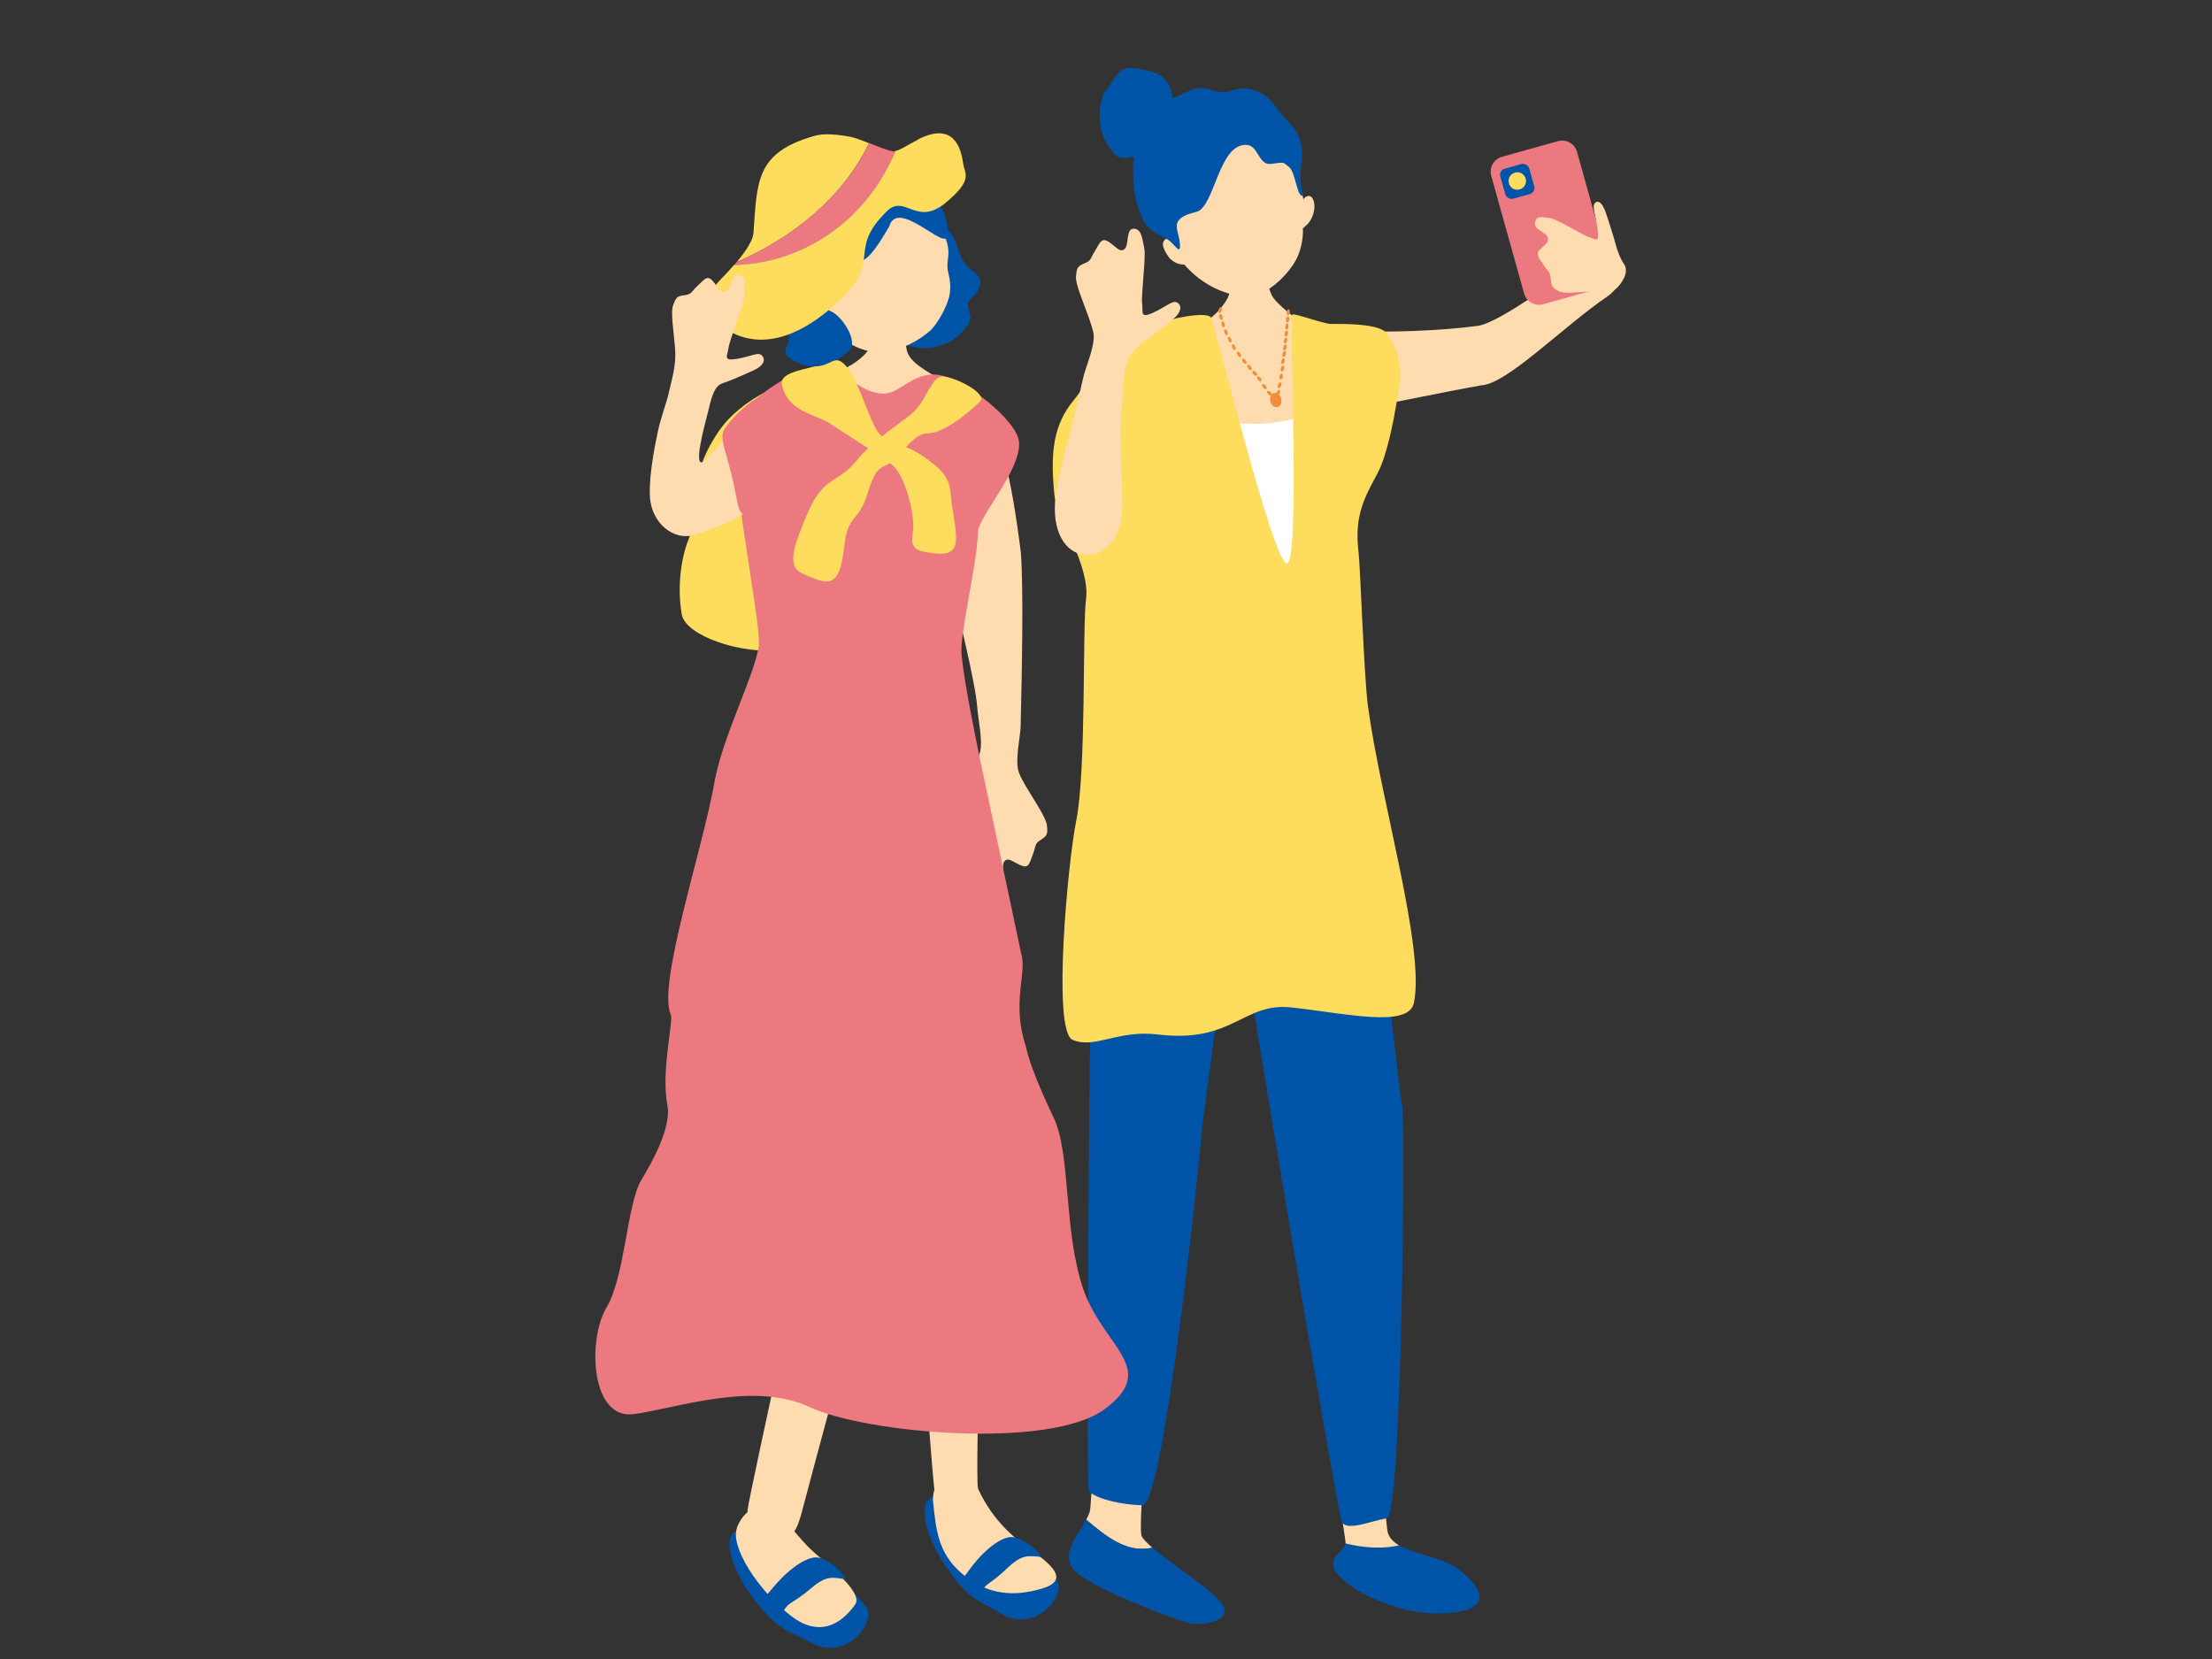 <svg height="84" viewBox="0 0 112 84" width="112" xmlns="http://www.w3.org/2000/svg"><rect x="0" y="0" width="112" height="84" fill="#333333" stroke="none"/><g fill="#ffdbb0"><path d="m80.41 13.06c-1.04.71-4.46 3.29-5.59 3.44-2.05.27-4.37.32-6.52.28-1.58-.04-.03 3.03.05 3.35.05.92 2.14.18 6.66-.62 1.3-.07 4.15-2.99 6.39-4.51.24-.16.84-.78.79-1.1-.02-.08-.17-.74-.46-.9-.73-.3-.87-.23-1.31.07z"/><path d="m64.1 13.72c-.1 0-1.47.1-1.6.09-.05.22-.21 1.04-.35 1.3-.23.42-.6.83-1.05 1.14-.47.33-1.47 1.06-1.42 1.6 0 .76.07 3.56.1 3.82.21 1.71 3.36 1.71 4.06 1.69 2.65-.09 4.49-.89 4.56-3.4-.14-1.05-.98-2.39-2.26-3.44-.33-.27-1.56-1.1-1.78-1.64-.16-.37-.25-1.01-.25-1.16z"/><path d="m55 76.94c.07-.13.13-.25.17-.37.26-.81.48-18.77.62-19.32 0 0 3.67-.22 3.64.59s-1.98 19.25-1.62 19.95c.08.15.28.35.54.58-1.29.29-2.34-.56-3.35-1.42z"/></g><path d="m55 76.94c1.01.86 2.06 1.72 3.35 1.42.94.81 2.77 1.98 3.43 2.73.84.96-.88 1.29-1.65 1.07s-4.89-1.73-5.73-2.65c-.73-.79.17-1.79.6-2.57z" fill="#0054a7"/><path d="m70.84 78.25c.8.46 2.2.6 2.99 1.19 1.07.81 1.98 2.06-.55 2.24s-5.07-1.25-5.62-2.06c-.54-.79.43-1.05.47-1.48.9.22 1.83.29 2.71.1z" fill="#0054a7"/><path d="m65.09 56.96s4-1.14 4.11-.7.77 20.28 1.07 21.34c.08.28.29.48.57.65-.87.19-1.81.12-2.71-.1 0 0 0-.02 0-.03 0-.44-3.27-20.5-3.05-21.16z" fill="#ffdbb0"/><path d="m55.55 36.67c-.33.44-.58 38.37-.43 38.77s1.67.77 2.73.77 2.85-17.02 2.97-18.6c.11-1.46 1.51-11.06 1.51-11.43s.29-1.47.48.51c.18 1.98 4.9 29.79 5.12 30.34s1.52-.04 2.29-.15.93-20.13.78-20.79-2.02-18.08-2.31-18.41-13.14-1.04-13.14-1.04z" fill="#0054a7"/><path d="m59.26 12.07c-.85-2.19-.99-5.1 1.71-5.97s4.45 1.71 5.03 3.99c.09-.17.39-.3.51.07.06.17.07.48-.06.8-.15.36-.35.48-.48.6.03.61-.15 1.23-.35 1.6-.28.54-1.08 1.46-1.95 1.76-.7.25-1.78-.1-2.39-.45-.58-.33-.98-.69-1.31-1.07-.17-.02-.36 0-.67-.25-.14-.11-.41-.54-.42-.77 0-.29.29-.36.38-.31z" fill="#ffdbb0"/><path d="m62.26 4.62c-.3.12-.81-.02-1.14-.12-.59-.18-1.2.27-1.81.51-.62.24-1.27 1.44-1.47 1.71-.54.75-.51 1.91-.42 2.85.05.49.31 1.35.56 1.75s.82.62 1.16.82c.34.21.66.87.6.17s-.62-1.24.83-1.58c.94-.22 1.13-3.54 2.59-3.39.55.06.58 1.05 1.2.96.71-.1.57-.1.9.15s.39 1.41.66 1.46c.21.03-.23-.24-.02-1.69.22-1.53-.7-1.97-1.16-2.63-.45-.64-1.2-1.42-2.48-.98z" fill="#0054a7"/><path d="m56.03 4.54c.42-.56.61-1.19 1.36-1.09.75.11 1.62.17 1.91 1.15s.12 2.13-.31 2.45-.78.8-1.56.9-.91.13-1.43-.76c-.53-.9-.32-2.32.03-2.64z" fill="#0054a7"/><path d="m60.23 21.2c.8.05 2.78.32 3.72.25s1.44-.21 2.37-.39 1.25-.84 1.28.52c.02 1.37-.3 5.52-.21 7.07s1.32 4.06-.68 4.08c-2.01.02-7.68 1.57-7.71-.41s.07-10.74 1.23-11.13z" fill="#fff"/><path d="m67.41 16.41c-.53-.05-1.79-.54-1.97-.49s.41 12.56-.28 12.61-3.66-12.16-3.85-12.46c-.2-.3-1.98 0-3.05.44-2.07.84-3.28 3.01-3.9 3.76-1.03 1.25-1.19 2.65-.97 4.81.11 1.09 1.82 3.57 1.6 5.25-.19 1.44.02 8.68-.5 11.24-.41 2.01-1.23 10.63-.18 11.08 1.11.48 2.28-.52 4.33-.27 3.79.46 4.29-1.64 6.75-1.37 2.81.31 5.93 1.05 6.2-.23.58-2.73-1.7-10.31-2.33-15.05-.2-1.53-.39-7.14-.47-7.74-.23-1.87.28-2.76.96-4.03.49-.91.83-2.78.94-3.44.15-.88.57-2.18-.46-3.63-.36-.51-2.14-.49-2.83-.49z" fill="#fedc5e"/><g fill="#f18e38"><path d="m64.87 20.18c.05.2-.03.39-.18.43s-.32-.09-.37-.28.03-.39.18-.43.32.09.37.28z"/><path d="m65.14 17.61c-.02.08-.07.14-.12.13s-.06-.09-.04-.17.07-.14.12-.13c.04.01.06.09.04.17z"/><path d="m65.17 17.26c-.02.08-.06.14-.11.13s-.07-.08-.05-.16.06-.14.11-.13c.04 0 .07.08.05.16z"/><path d="m65.21 16.9c-.01.08-.06.15-.1.14-.05 0-.07-.08-.06-.16s.06-.15.1-.14c.05 0 .07.08.06.16z"/><path d="m65.24 16.54c0 .08-.05.15-.09.15-.05 0-.08-.07-.07-.16 0-.08.05-.15.09-.15.05 0 .08.07.07.16z"/><path d="m65.11 16.17c0-.08.05-.15.1-.14.05 0 .08.07.07.16 0 .08-.05.15-.1.14-.05 0-.08-.07-.07-.16z"/><path d="m65.31 15.82c-.01.08-.06.15-.1.14-.05 0-.07-.08-.06-.16s.06-.15.1-.14.07.08.06.16z"/><path d="m65.04 18.31c-.02.08-.07.14-.12.13-.04-.01-.06-.09-.04-.17s.07-.14.12-.13.06.09.04.17z"/><path d="m65.1 17.94c-.02.08-.07.14-.12.13s-.06-.09-.04-.17.07-.14.12-.13c.04.01.06.09.04.17z"/><path d="m65.01 18.68c-.02.08-.07.14-.12.13-.04-.01-.06-.09-.04-.17s.07-.14.12-.13c.04.01.06.09.04.17z"/><path d="m64.8 19.92c-.03.08-.09.13-.14.11-.04-.02-.05-.09-.02-.17s.09-.13.14-.11c.04.02.05.09.02.17z"/><path d="m64.87 19.53c-.03.08-.09.13-.13.12s-.06-.09-.03-.17.09-.13.13-.12.06.09.03.17z"/><path d="m64.95 19.09c-.02.08-.07.14-.11.13s-.07-.08-.05-.17c.02-.08.07-.14.11-.13s.07.08.05.17z"/><path d="m61.86 15.72c-.02.08-.06.14-.11.13-.05 0-.07-.08-.05-.16s.06-.14.11-.13.07.08.05.16z"/><path d="m63.07 18.24c.05.07.06.14.03.17-.04.03-.11 0-.16-.07s-.06-.14-.03-.17c.04-.03.11 0 .16.07z"/><path d="m62.8 17.9c.05.07.06.15.02.17-.04.03-.11 0-.15-.08-.05-.07-.06-.15-.02-.17.04-.03.11 0 .15.08z"/><path d="m62.55 17.55c.03.08.02.16-.03.17-.04.02-.1-.04-.13-.12s-.02-.16.03-.17c.04-.02.1.04.13.12z"/><path d="m62.33 17.16c.04.08.03.15 0 .17-.04.02-.1-.02-.14-.1s-.03-.15 0-.17.1.02.14.1z"/><path d="m62.15 16.79c.03.08.02.15-.02.17s-.1-.03-.13-.11-.02-.15.02-.17.1.03.13.11z"/><path d="m62.01 16.4c.02.08 0 .16-.04.17s-.1-.04-.12-.12 0-.16.04-.17.1.04.12.12z"/><path d="m61.9 16.03c.02.08 0 .16-.05.17-.04 0-.1-.05-.11-.13-.02-.08 0-.16.05-.17.04 0 .1.05.11.13z"/><path d="m63.33 18.56c.05.07.06.15.02.17-.04.03-.11 0-.15-.08-.05-.07-.06-.15-.02-.17.04-.03.11 0 .15.08z"/><path d="m63.47 18.96c-.06-.06-.08-.13-.05-.17.03-.03.11-.01.17.05s.08.13.05.17c-.03.03-.11.01-.17-.05z"/><path d="m63.82 19.13c.06.06.07.14.04.17s-.11 0-.16-.06c-.06-.06-.07-.14-.04-.17s.11 0 .16.06z"/><path d="m64.08 19.52c.05.06.07.14.03.17s-.11 0-.16-.07-.07-.14-.03-.17.11 0 .16.07z"/><path d="m64.22 19.97c-.06-.05-.09-.13-.06-.16s.11-.02.17.04c.06.05.09.13.06.16s-.11.02-.17-.04z"/></g><path d="m77.05 7.39h2.95c.43 0 .78.35.78.78v6.19c0 .43-.35.78-.78.78h-2.95c-.43 0-.78-.35-.78-.78v-6.19c0-.43.35-.78.78-.78z" fill="#ed7980" transform="matrix(.963 -.269 .269 .963 -.14 21.55)"/><rect fill="#0054a7" height="1.58" rx=".32" transform="matrix(.963 -.269 .269 .963 .37 21.02)" width="1.52" x="76.07" y="8.38"/><path d="m77.25 9.05c.07.23-.07.48-.31.54-.23.07-.48-.07-.54-.31-.07-.23.07-.48.31-.54.23-.07.48.07.54.31z" fill="#fedc5e"/><path d="m77.98 12.64c.25-.29.47-.35.38-.63-.1-.28-.71-.35-.64-.75.07-.39.46-.25.8-.21.34.05 1.65.88 1.95.96.3.07.52.37.42-.4s-.29-1.14-.14-1.32c.16-.18.38-.03.55.46s.43 1.32.52 1.67c.05.21.26.78.42.96.18.32.07.71-.33 1.16-.19.2-.58.3-.81.24-.17-.03-.36-.03-.58-.02-.63.03-1.35.13-1.61-.02s-.35-.19-.39-.6-.12-.35-.36-.72-.43-.52-.18-.81z" fill="#ffdbb0"/><path d="m56.83 25.69c0-1.14-.18-3.91-.02-5.16.09-.74 0-1.96.42-2.49.11-.26.58-.67.76-.79.31-.2 1-.75 1.41-1.09s.46-.67.22-.83-.53.18-1.23.5-.5-.04-.56-.45c-.06-.42.2-2.35.11-2.8-.1-.45-.13-1.01-.54-1-.41 0-.22.83-.46 1.03-.23.19-.39-.08-.78-.35-.39-.26-.46.02-.71.43-.26.41-.17.5-.55.65s-.38.28-.42.65c-.04.38.37 1.3.66 2.12.1.29.18.54.23.77.09.66-.43 1.76-.54 2.31-.57 2.65-1.19 4.34-1.41 6.21-.24 3.65 3.39 3.45 3.41.29z" fill="#ffdbb0"/><path d="m42.24 18.77c-2.38.32-4.72 1.4-5.87 3.1-1.7 2.53-.68 3.36-1.51 5.45-.38.95-.58 2.43-.34 3.79.2 1.1 3.06 2.04 5.01 1.8 1.99-.25 7.74-1.15 8.39-2.81.65-1.65 1.78-5.25 1.58-7.2s-1-2.52-1.9-3.23c-1.31-1.02-4.52-1.03-5.36-.91z" fill="#fedc5e"/><path d="m46.53 22.96c.7 2.46 1.33 5.04 1.7 6.81.23 1.11 1.16 4.77 1.25 6.03.05.74.36 1.93.06 2.52-.06.28-.44.77-.6.92-.27.25-.84.92-1.18 1.34-.34.41-.33.75-.06.86s.48-.27 1.11-.72.5-.06.64.34.25 2.35.43 2.77c.18.43.32.96.72.88s.06-.86.25-1.09.4 0 .83.19.44-.11.62-.56c.17-.45.07-.53.42-.74.35-.22.32-.34.29-.72-.04-.38-.61-1.21-1.05-1.95-.15-.26-.28-.49-.37-.72-.22-.63.08-1.81.09-2.38.06-2.71.15-6.87.01-8.75-.45-3.63-1.14-7.16-2.38-7.44-1.7-.38-3.2.88-2.77 2.4z" fill="#ffdbb0"/><path d="m48.77 16.73c-.62.81-1.92 1.08-2.74.77-1.74-.68.3-1.95.5-2.7.15-.55.17-1.57.38-1.97s-.16-2.52 1.22-1.03c.36.39.26.89.81 1.66.17.24.78.44.69.93-.11.6-.61.69-.62 1.04-.02.36.41.71-.24 1.3z" fill="#0054a7"/><path d="m41.94 16.43c.84 1.07 1.98 1.5 2.86 1.38s1.67-.51 2.36-1.12c.53-.6.88-1.45.93-1.81.05-.32.02-.7-.07-1.05-.21-.81.36-.88-.45-2.47-.25-.48-1.67-2.66-4.07-2.46-2.11.17-3.33 5.28-1.56 7.52z" fill="#ffdbb0"/><path d="m45.04 11.41c.48-1.34 2.85 1.32 2.93.53.22-2.12-2.51-3.49-3.52-3.56-1.41-.09-4.6 1.75-4.82 3.7-.18 1.55.31 2-.32 2.8-.36.46.05 1.12.46 1.72.58.86-.54 1.11.36 1.64 1.11.66 2.17.12 2.85-.46.53-.45-.35-1.83-.96-2.04-.93-.6-.84-.93-.73-1.26s.6-.63.81-.38c1.02 1.24.3-.05.63-.43.89-1.03.71.55 2.32-2.25z" fill="#0054a7"/><path d="m52.94 79.29c.6.8.84.87.54 1.55s-1.46 1.64-2.76.88-1.71-.77-2.78-2.33-1.51-3.28-.76-3.57c.74-.3 1.99-.36 2.57.41s3.2 3.06 3.2 3.06z" fill="#0054a7"/><path d="m46 55.44s3.87-.81 3.95-.38-.63 19.41-.43 20.31c.59 1.3 1.48 2.25 2.48 2.96 1.25.88 2.21 1.68.74 2.11s-2.78.3-4.04-.77-1.31-2.37-1.45-3.58c-.03-.25 0-.46.06-.65-.18-1.58-1.54-19.42-1.3-20z" fill="#ffdbb0"/><path d="m52.73 78.83c-.69-.05-.97-.16-1.76.6-.79.75-1.01.72-1.22 1.08s-.47.19-.8-.14-.59.07.2-.98 1.66-1.63 2.14-1.56c.47.08 1.18.54 1.44 1z" fill="#0054a7"/><path d="m43.24 80.65c.65.76.89.82.63 1.51-.26.7-1.35 1.73-2.7 1.06-1.34-.68-1.75-.67-2.92-2.15-1.16-1.49-1.71-3.18-.99-3.52s1.96-.49 2.59.24 3.38 2.86 3.38 2.86z" fill="#0054a7"/><path d="m37.32 77.33c.14-.36.34-.6.53-.77 0-.04 0-.08 0-.1.09-.8 3.74-17.45 3.97-17.94 0 0 3.47.44 3.29 1.19s-4.33 16.12-4.44 16.58c-.04.15-.21.9-.45 1.25.27.31.53.61.74.82.65.65 2.8 2.22 2.34 2.88-.46.65-1.58 1.87-3.26.57s-3.09-3.53-2.72-4.46z" fill="#ffdbb0"/><path d="m42.82 79.96c-.69-.09-.96-.22-1.79.49-.83.7-1.06.66-1.28 1-.23.34-.48.16-.79-.19-.3-.35-.6.03.26-.97s1.76-1.53 2.23-1.42c.47.1 1.14.61 1.37 1.09z" fill="#0054a7"/><path d="m45.54 14.98c-.11 0-1.53 0-1.67-.02-.07.24.52 2.19.1 2.76-1.3 1.79-5.41 1.61-6.82 3.96-1.49 2.48 1.58 1.27 2.39 2.88.97.94 2.63 1.18 3.96 1.18.26 0 3.25 1.05 5.13-.55.25-.21 1.66-4.29.73-4.95-1.46-1.03-3.24-1.6-3.44-2.49-.17-.77-.2-1.37-.22-1.47-.06-.44-.19-1.13-.18-1.3z" fill="#ffdbb0"/><path d="m30.71 66.2c.94-1.57 1.03-5.23 1.76-6.45.37-.62 1.56-2.58 1.32-3.8-.33-1.76.33-4.29.17-4.58-.68-1.54 1.6-8.28 2.22-11.79.41-2.29 2.03-5.4 2.24-6.87.17-1.19-1.97-11.13-1-11.81.51-.37 2.44-2.3 4.2-2.3 1.2 0 1.68 1.25 3.07 1.33.87.05 1.56-1.16 2.87-.94 1.29.22 3.98 2.31 4.04 3.42.08 1.44-2.11 3.8-2.08 4.54-.1 1.95-.95 5.19-.83 6.25.17 1.6.74 4.29.94 5.29.26 1.27 1.92 9.02 2.08 9.82.3.94-.5 2.43.22 4.63.28 1.32 1.27 3.32 1.43 3.67.87 1.86.48 5.72 1.49 8.66 1.01 2.93 3.87 4.02 1.08 6.08s-12.09 1.22-14.92-.1c-2.83-1.33-6.67.03-8.9.35-2.23.31-2.35-3.81-1.41-5.38z" fill="#ed7980"/><path d="m41.25 18.55c.91 0 1.01-.74 1.66.07s1.17 2.96 1.68 3.42 1.24.42 2.19 1.09 1.29 1.04 1.36 1.91.34 1.86.25 2.44-.58.61-1.29.51c-.72-.1-1.02-.22-.88-1.01.14-.78-.36-2.9-1.05-3.44s-2.45-1.63-3.16-2.1c-.71-.48-2.12-.56-2.42-1.96-.12-.57.9-.73 1.67-.93z" fill="#fedc5e"/><path d="m47.69 19.06c-.6.09-.77 1.3-1.62 1.96-.85.67-1.88 1.3-2.76 2.37s-1.62.73-2.39 2.53c-.78 1.8-1.1 2.78-.27 3.13.84.35 1.56.79 1.89-.29s.07-1.83.8-2.63.61-2.2 1.45-2.54 1.33-1.65 2.2-1.65c.86 0 2.22-1.2 2.63-1.61s-1.32-1.28-1.93-1.27z" fill="#fedc5e"/><path d="m44 7.25c-.38-.15-.76-.3-1.03-.34-.64-.11-1.27-.17-1.77-.02-2.94.85-2.86 2.29-3.05 4.91-.03.37-.37.9-.85 1.47 2.84-1.23 5.38-3.28 6.7-6.02z" fill="#fedc5e"/><path d="m44 7.25c-1.32 2.74-3.86 4.79-6.7 6.02-.05.05-.09.11-.14.16 3.7-.1 6.8-2.41 8.18-5.78-.06.01-.12.02-.17 0-.27-.04-.72-.23-1.17-.41z" fill="#ed7980"/><path d="m46.48 7.07c-.55.28-.87.52-1.14.57-1.39 3.37-4.48 5.68-8.18 5.78-.22.26-.47.52-.72.78-1.15 1.19-.16 2.42 1.06 2.83 2.09.7 4.09-.95 4.98-1.79 2.25-2.1.36-2.51 2.42-4.54.92-.91 1.49.81 2.99-.44 1.41-1.17.95-1.47.88-1.97-.1-.74-.45-2.17-2.29-1.23z" fill="#fedc5e"/><path d="m38 20.73c-.66.39-2.26 2.93-2.54 2.66-.26-.25.34-2.29.43-2.7.18-.78.35-1.17.69-1.28s1.13-.45 1.6-.67.6-.51.41-.73-.54.04-1.28.16c-.74.13-.47-.16-.42-.57s.78-2.16.8-2.61.13-.98-.26-1.08-.41.73-.68.85-.35-.17-.65-.52c-.3-.34-.43-.09-.78.23-.34.32-.28.43-.68.48-.4.04-.43.17-.56.51s.03 1.32.1 2.16-.14 1.5-.34 2.36c-.1.43-.39 1.2-.53 1.87-.16.74-.43 2.13-.41 3.15.03 1.56 1.28 2.38 2.22 2.09 2.47-.75 3.53-1.7 4.5-2.68.54-.55.58-1.67.51-1.86-.24-.66-1.3-2.29-2.13-1.8z" fill="#ffdbb0"/><path d="m38.54 20.05c-.61.26-1.52 1.12-1.87 1.7-.23.38 0 .85.34 2.17.37 1.43.3 2.31.89 2.13 1.03-.32 2.97-1.92 2.54-3.79s-1.48-2.4-1.9-2.22z" fill="#ed7980"/><path d="m0 0h112v84h-112z" fill="none"/></svg>